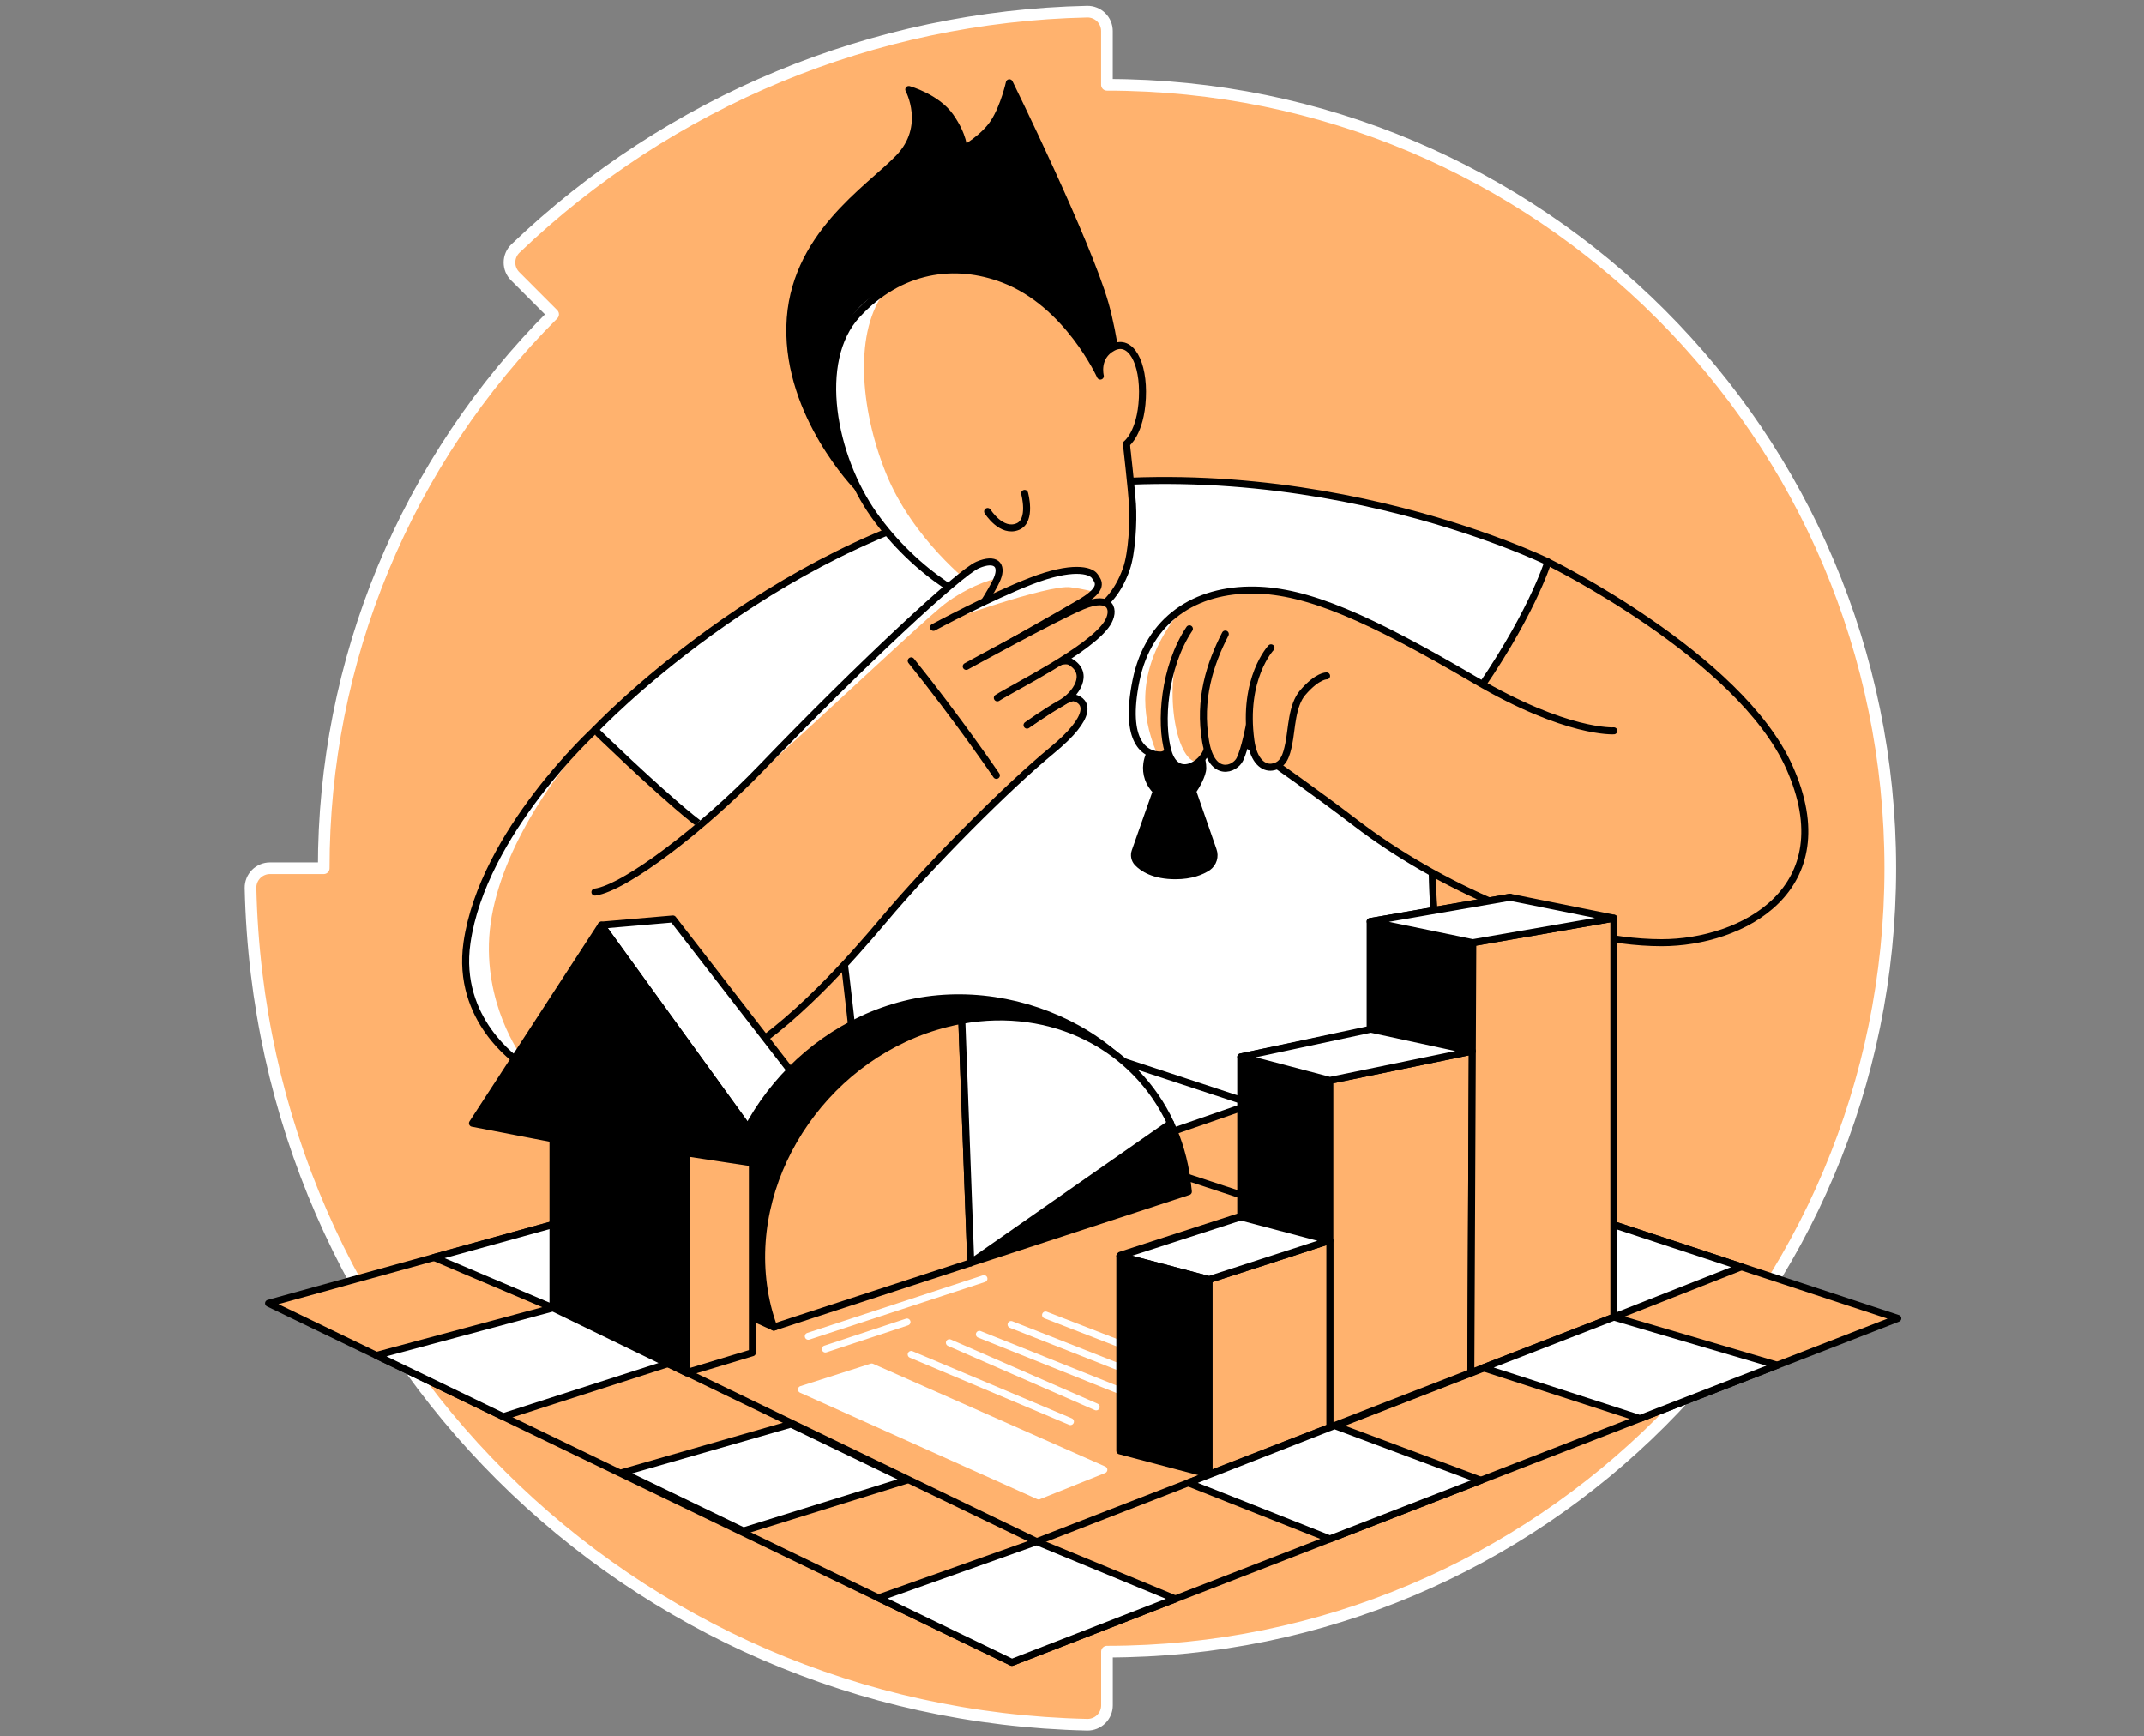 <svg width="368" height="298" viewBox="0 0 368 298" fill="none" xmlns="http://www.w3.org/2000/svg">
<rect x="0" y="0" width="368" height="298" fill="#808080" stroke="none"/>
<path d="M43 152.377C44.754 231.651 108.09 294.257 186.623 296C187.066 296.006 187.505 295.925 187.916 295.759C188.327 295.594 188.701 295.349 189.016 295.038C189.33 294.726 189.58 294.356 189.75 293.947C189.92 293.538 190.007 293.099 190.005 292.657V283.455C264.258 283.455 324.451 223.262 324.451 149.009C324.451 74.756 264.258 14.556 189.998 14.559V5.343C190 4.901 189.913 4.462 189.743 4.053C189.573 3.644 189.323 3.273 189.008 2.962C188.694 2.651 188.32 2.406 187.909 2.241C187.498 2.075 187.059 1.994 186.616 2C149.963 2.802 114.941 17.309 88.457 42.66C88.14 42.968 87.887 43.336 87.713 43.743C87.54 44.15 87.449 44.587 87.446 45.029C87.443 45.471 87.528 45.909 87.696 46.318C87.864 46.727 88.112 47.099 88.425 47.411L94.943 53.943C82.442 66.414 72.528 81.232 65.771 97.546C59.014 113.859 55.548 131.348 55.57 149.005H46.343C45.9 149.004 45.462 149.092 45.053 149.262C44.644 149.432 44.273 149.682 43.962 149.997C43.651 150.313 43.406 150.687 43.24 151.097C43.075 151.508 42.994 151.948 43 152.391" fill="#FFB26E"/>
<path d="M43 152.377C44.754 231.651 108.09 294.257 186.623 296C187.066 296.006 187.505 295.925 187.916 295.759C188.327 295.594 188.701 295.349 189.016 295.038C189.33 294.726 189.58 294.356 189.75 293.947C189.92 293.538 190.007 293.099 190.005 292.657V283.455C264.258 283.455 324.451 223.262 324.451 149.009C324.451 74.756 264.258 14.556 189.998 14.559V5.343C190 4.901 189.913 4.462 189.743 4.053C189.573 3.644 189.323 3.273 189.008 2.962C188.694 2.651 188.32 2.406 187.909 2.241C187.498 2.075 187.059 1.994 186.616 2C149.963 2.802 114.941 17.309 88.457 42.66C88.14 42.968 87.887 43.336 87.713 43.743C87.54 44.15 87.449 44.587 87.446 45.029C87.443 45.471 87.528 45.909 87.696 46.318C87.864 46.727 88.112 47.099 88.425 47.411L94.943 53.943C82.442 66.414 72.528 81.232 65.771 97.546C59.014 113.859 55.548 131.348 55.57 149.005H46.343C45.9 149.004 45.462 149.092 45.053 149.262C44.644 149.432 44.273 149.682 43.962 149.997C43.651 150.313 43.406 150.687 43.24 151.097C43.075 151.508 42.994 151.948 43 152.391" stroke="white" stroke-width="2" stroke-linecap="round" stroke-linejoin="round"/>
<path d="M147.172 83.608C147.172 83.608 135.193 71.381 135.571 55.989C135.949 40.596 149.053 32.496 154.253 27.104C159.453 21.712 155.985 15.361 155.985 15.361C155.985 15.361 160.8 16.708 163.113 19.994C165.426 23.28 165.422 25.578 165.422 25.578C165.422 25.578 168.89 23.654 170.622 20.945C172.354 18.237 173.245 14.206 173.245 14.206C173.245 14.206 186.605 41.359 189.685 52.143C192.764 62.927 193.922 84.685 193.922 84.685L147.172 83.608Z" fill="black" stroke="black" stroke-width="1.2" stroke-linecap="round" stroke-linejoin="round"/>
<path d="M102.117 125.28C102.117 125.28 131.822 93.765 171.092 85.422C221.485 74.731 265.687 96.427 265.687 96.427C265.687 96.427 262.679 106.16 252.308 120.558C241.937 134.956 247.098 164.711 247.098 164.711L246.692 200.192H148.686C148.686 200.192 144.955 162.608 144.103 160.017C143.251 157.426 125.026 145.491 118.689 140.37C112.353 135.248 102.117 125.28 102.117 125.28Z" fill="white" stroke="black" stroke-width="1.2" stroke-linecap="round" stroke-linejoin="round"/>
<path d="M194.385 86.513C194.581 89.614 194.289 94.91 193.341 97.618C190.308 106.282 183.241 107.871 175.002 106.139C167.321 104.525 157.093 98.338 150.015 88.374C142.938 78.409 139.762 61.944 147.125 54C154.488 46.056 163.875 44.734 172.257 47.942C183.241 52.126 188.865 64.542 188.865 64.542C188.865 64.542 187.999 61.221 191.032 59.631C194.065 58.042 196.377 62.229 196.085 68.295C195.793 74.36 193.338 76.171 193.338 76.171C193.338 76.171 194.228 84.015 194.385 86.513Z" fill="#FFB26E"/>
<path d="M152.018 49.852C146.612 56.624 147.506 69.921 152.086 81.246C156.666 92.572 166.619 100.206 166.619 100.206L164.741 101.963C164.741 101.963 146.17 91.817 143.415 72.212C140.66 52.607 152.018 49.852 152.018 49.852Z" fill="white"/>
<path d="M194.385 86.513C194.581 89.614 194.289 94.91 193.341 97.618C190.308 106.282 183.241 107.871 175.002 106.139C167.321 104.525 157.093 98.338 150.015 88.374C142.938 78.409 139.762 61.944 147.125 54C154.488 46.056 163.875 44.734 172.257 47.942C183.241 52.126 188.865 64.542 188.865 64.542C188.865 64.542 187.999 61.221 191.032 59.631C194.065 58.042 196.377 62.229 196.085 68.295C195.793 74.36 193.338 76.171 193.338 76.171C193.338 76.171 194.228 84.015 194.385 86.513Z" stroke="black" stroke-width="1.2" stroke-linecap="round" stroke-linejoin="round"/>
<path d="M169.517 87.782C169.517 87.782 171.876 91.56 174.698 90.373C177.161 89.336 175.864 84.671 175.864 84.671" fill="#FFB26E"/>
<path d="M169.517 87.782C169.517 87.782 171.876 91.56 174.698 90.373C177.161 89.336 175.864 84.671 175.864 84.671" stroke="black" stroke-width="1.2" stroke-linecap="round" stroke-linejoin="round"/>
<path d="M102.117 125.281C102.117 125.281 82.873 142.872 80.153 161.786C78.225 175.1 88.97 182.203 88.97 182.203L106.291 185.792" fill="#FFB26E"/>
<path d="M102.117 125.281C93.101 135.217 84.227 149.248 83.92 162.014C83.632 173.896 90 182 90 182C90 182 78.533 178.68 80.5 159C83.92 143 102.117 125.281 102.117 125.281Z" fill="white"/>
<path d="M102.117 125.281C102.117 125.281 82.873 142.872 80.153 161.786C78.225 175.1 88.97 182.203 88.97 182.203L106.291 185.792" stroke="black" stroke-width="1.2" stroke-linecap="round" stroke-linejoin="round"/>
<path d="M102.117 153.104C107.299 152.391 120.685 142.159 130.607 131.853C147.791 113.994 164.755 98.239 167.827 96.945C170.899 95.651 172.104 96.945 171.188 99.247C170.272 101.549 166.819 106.496 166.819 106.496L176.901 123.959C176.901 123.959 183.188 119.447 184.385 119.761C186.523 120.313 187.842 122.808 180.465 128.855C173.088 134.903 159.752 148.261 151.651 157.915C146.598 163.902 135.885 176.301 125.214 182.203" fill="#FFB26E"/>
<path d="M116 144.5C124.297 139.365 157.966 106.596 162.656 103.278C167.346 99.96 171.188 99.247 171.188 99.247C171.188 99.247 172.096 97.798 170 96.501C167.904 95.203 148.476 113.975 140.5 122C132.524 130.026 116 144.5 116 144.5Z" fill="white"/>
<path d="M102.117 153.104C107.299 152.391 120.685 142.159 130.607 131.853C147.791 113.994 164.755 98.239 167.827 96.945C170.899 95.651 172.104 96.945 171.188 99.247C170.272 101.549 166.819 106.496 166.819 106.496L176.901 123.959C176.901 123.959 183.188 119.447 184.385 119.761C186.523 120.313 187.842 122.808 180.465 128.855C173.088 134.903 159.752 148.261 151.651 157.915C146.598 163.902 135.885 176.301 125.214 182.203" stroke="black" stroke-width="1.2" stroke-linecap="round" stroke-linejoin="round"/>
<path d="M185.347 177.405L177.564 173.881L175.433 174.722L185.347 177.405Z" fill="black" stroke="black" stroke-width="1.2" stroke-linecap="round" stroke-linejoin="round"/>
<path d="M172.46 118.976C172.46 118.976 181.42 112.24 183.733 113.591C187.151 115.59 184.663 119.24 182.069 120.701C179.474 122.162 176.277 124.447 176.277 124.447" fill="#FFB26E"/>
<path d="M172.46 118.976C172.46 118.976 181.42 112.24 183.733 113.591C187.151 115.59 184.663 119.24 182.069 120.701C179.474 122.162 176.277 124.447 176.277 124.447" stroke="black" stroke-width="1.2" stroke-linecap="round" stroke-linejoin="round"/>
<path d="M160.222 107.665C160.222 107.665 169.88 102.455 176.947 99.721C184.014 96.988 187.172 97.847 187.892 98.855C188.612 99.864 189.464 100.968 185.754 103.235C183.526 104.596 166.99 113.927 166.99 113.927" fill="#FFB26E"/>
<path d="M161.944 106.763C161.944 106.763 179.813 100.288 183.733 100.783C188.106 101.335 189.15 102.429 188.523 100.648C187.896 98.866 186.078 96.24 180.5 98.5C174.923 100.759 161.944 106.763 161.944 106.763Z" fill="white"/>
<path d="M160.222 107.665C160.222 107.665 169.88 102.455 176.947 99.721C184.014 96.988 187.172 97.847 187.892 98.855C188.612 99.864 189.464 100.968 185.754 103.235C183.526 104.596 166.99 113.927 166.99 113.927" stroke="black" stroke-width="1.2" stroke-linecap="round" stroke-linejoin="round"/>
<path d="M208.224 145.912L204.717 135.798C205.312 134.932 206.445 132.971 206.445 131.81C206.445 128.727 203.975 126.268 201.06 126.624C198.904 126.888 197.14 128.763 196.844 131.083C196.726 131.936 196.813 132.806 197.098 133.62C197.382 134.433 197.856 135.168 198.48 135.762L194.841 146.097C194.721 146.425 194.694 146.78 194.761 147.123C194.828 147.466 194.988 147.784 195.223 148.043C196.131 148.998 198.049 150.295 201.766 150.295C204.464 150.295 206.235 149.554 207.322 148.834C207.772 148.514 208.105 148.054 208.268 147.526C208.431 146.997 208.415 146.43 208.224 145.912V145.912Z" fill="black" stroke="black" stroke-width="1.2" stroke-linecap="round" stroke-linejoin="round"/>
<path d="M165.842 114.368C165.842 114.368 181.274 105.883 185.8 104.005C190.839 101.913 191.502 104.775 190.03 107.023C187.093 111.524 173.957 117.982 171.181 119.768" fill="#FFB26E"/>
<path d="M165.842 114.368C165.842 114.368 181.274 105.883 185.8 104.005C190.839 101.913 191.502 104.775 190.03 107.023C187.093 111.524 173.957 117.982 171.181 119.768" stroke="black" stroke-width="1.2" stroke-linecap="round" stroke-linejoin="round"/>
<path d="M277.006 125.427C277.006 125.427 268.923 125.961 253.175 116.72C234.896 105.993 224.375 101.396 215.302 101.264C205.205 101.103 197.126 106.253 194.988 116.816C192.849 127.38 196.524 129.582 199.211 129.582C201.898 129.582 204.639 121.425 204.639 121.425C204.639 121.425 219.179 130.904 232.825 141.332C246.129 151.5 267.459 161.771 285.214 161.785C298.895 161.785 316.54 152.733 307.128 131.674C298.574 112.543 265.673 96.428 265.673 96.428" fill="#FFB26E"/>
<path d="M202.782 104.586C196.342 112.54 195.501 119.768 197.589 126.593C198.822 130.62 199.221 129.583 199.221 129.583C199.221 129.583 195.896 131.215 194.368 124.305C192.839 117.394 194.948 116.108 196.919 111.2C198.89 106.293 202.782 104.586 202.782 104.586Z" fill="white"/>
<path d="M277.006 125.427C277.006 125.427 268.923 125.961 253.175 116.72C234.896 105.993 224.375 101.396 215.302 101.264C205.205 101.103 197.126 106.253 194.988 116.816C192.849 127.38 196.524 129.582 199.211 129.582C201.898 129.582 204.639 121.425 204.639 121.425C204.639 121.425 219.179 130.904 232.825 141.332C246.129 151.5 267.459 161.771 285.214 161.785C298.895 161.785 316.54 152.733 307.128 131.674C298.574 112.543 265.673 96.428 265.673 96.428" stroke="black" stroke-width="1.2" stroke-linecap="round" stroke-linejoin="round"/>
<path d="M204.154 107.914C199.77 114.464 199.065 124.133 200.508 129.019C201.952 133.905 206.435 131.314 207.255 128.499C208.106 125.573 210.79 115.284 211.866 111.995" fill="#FFB26E"/>
<path d="M203.085 109.699C199.478 117.183 201.748 130.769 205.522 130.769C206.948 130.769 203.163 133.174 201.748 130.769C200.333 128.363 199.068 122.714 200.651 116.371C202.233 110.027 203.085 109.699 203.085 109.699Z" fill="white"/>
<path d="M204.154 107.914C199.77 114.464 199.065 124.133 200.508 129.019C201.952 133.905 206.435 131.314 207.255 128.499C208.106 125.573 210.79 115.284 211.866 111.995" stroke="black" stroke-width="1.2" stroke-linecap="round" stroke-linejoin="round"/>
<path d="M210.309 108.815C207.696 113.89 205.676 120.034 206.944 127.298C208.056 133.645 212.012 132.041 212.828 130.277C214.585 126.499 215.198 117.322 217.461 114.82" fill="#FFB26E"/>
<path d="M210.309 108.815C207.696 113.89 205.676 120.034 206.944 127.298C208.056 133.645 212.012 132.041 212.828 130.277C214.585 126.499 215.198 117.322 217.461 114.82" stroke="black" stroke-width="1.2" stroke-linecap="round" stroke-linejoin="round"/>
<path d="M218.156 111.175C218.156 111.175 213.234 116.371 214.703 127.141C215.187 130.683 216.916 131.849 218.32 131.653C220.373 131.371 220.815 129.514 221.2 127.686C221.734 125.106 221.709 121.047 223.616 118.851C226.185 115.893 227.7 116 227.7 116" fill="#FFB26E"/>
<path d="M218.156 111.175C218.156 111.175 213.234 116.371 214.703 127.141C215.187 130.683 216.916 131.849 218.32 131.653C220.373 131.371 220.815 129.514 221.2 127.686C221.734 125.106 221.709 121.047 223.616 118.851C226.185 115.893 227.7 116 227.7 116" stroke="black" stroke-width="1.2" stroke-linecap="round" stroke-linejoin="round"/>
<path d="M103.219 158.77L115.507 157.712L145.333 196.198L133.173 200.193L103.219 158.77Z" fill="white" stroke="black" stroke-width="1.2" stroke-linecap="round" stroke-linejoin="round"/>
<path d="M46.097 223.668L173.683 285.298L325.748 226.259L193.843 182.77L46.097 223.668Z" fill="#FFB26E" stroke="black" stroke-width="1.2" stroke-linecap="round" stroke-linejoin="round"/>
<path d="M277.006 226.041L298.906 217.409L276.931 210.164L277.006 226.041Z" fill="white" stroke="black" stroke-width="1.2" stroke-linecap="round" stroke-linejoin="round"/>
<path d="M188.156 198.742L214.945 189.451L192.971 182.206L188.156 198.742Z" fill="white" stroke="black" stroke-width="1.2" stroke-linecap="round" stroke-linejoin="round"/>
<path d="M94.915 224.466L177.956 264.581L276.931 226.152L191.078 197.848L94.915 224.466Z" fill="#FFB26E" stroke="black" stroke-width="1.2" stroke-linecap="round" stroke-linejoin="round"/>
<path d="M192.333 248.836V215.411L213.081 208.689V240.782L192.333 248.836Z" fill="#FFB26E" stroke="black" stroke-width="1.2" stroke-linecap="round" stroke-linejoin="round"/>
<path d="M212.96 240.939V181.39L235.173 176.782V232.314L212.96 240.939Z" fill="black" stroke="black" stroke-width="1.2" stroke-linecap="round" stroke-linejoin="round"/>
<path d="M235.173 232.314V158.157L259.176 153.991L261.71 222.011L235.173 232.314Z" fill="black" stroke="black" stroke-width="1.2" stroke-linecap="round" stroke-linejoin="round"/>
<path d="M228.256 244.969V185.421L252.707 180.393L252.454 235.575L228.256 244.969Z" fill="#FFB26E" stroke="black" stroke-width="1.2" stroke-linecap="round" stroke-linejoin="round"/>
<path d="M252.455 235.575L252.793 161.785L277.006 157.58V226.042L252.455 235.575Z" fill="#FFB26E" stroke="black" stroke-width="1.2" stroke-linecap="round" stroke-linejoin="round"/>
<path d="M252.793 161.785L235.173 158.157L259.176 153.991L277.006 157.58L252.793 161.785Z" fill="white" stroke="black" stroke-width="1.2" stroke-linecap="round" stroke-linejoin="round"/>
<path d="M235.291 176.625L252.708 180.392L228.256 185.421L212.96 181.39L235.291 176.625Z" fill="white" stroke="black" stroke-width="1.2" stroke-linecap="round" stroke-linejoin="round"/>
<path d="M196.705 201.215L132.813 227.766L125.571 224.469C124.719 222.151 124.121 219.747 123.789 217.299C121.109 197.477 135.211 177.352 155.283 172.355C175.354 167.359 199.157 179.654 201.837 199.49C201.926 200.16 196.655 200.542 196.705 201.215Z" fill="black" stroke="black" stroke-width="1.2" stroke-linecap="round" stroke-linejoin="round"/>
<path d="M165.08 175.104L166.62 216.719L132.813 227.766C131.968 225.447 131.378 223.043 131.052 220.596C128.376 200.774 142.457 180.649 162.55 175.652C163.395 175.434 164.239 175.251 165.08 175.104Z" fill="#FFB26E" stroke="black" stroke-width="1.2" stroke-linecap="round" stroke-linejoin="round"/>
<path d="M74.505 215.802L94.915 224.466L114.637 219.006L94.915 210.153L74.505 215.802Z" fill="white" stroke="black" stroke-width="1.2" stroke-linecap="round" stroke-linejoin="round"/>
<path d="M203.976 204.505L166.626 216.719L200.928 192.78C202.349 195.86 203.298 199.136 203.744 202.499C203.833 203.176 203.908 203.832 203.976 204.505Z" fill="black" stroke="black" stroke-width="1.2" stroke-linecap="round" stroke-linejoin="round"/>
<path d="M94.915 224.466V195.442L81.091 192.777L103.219 158.771L133.173 200.193L117.813 197.848V235.575L94.915 224.466Z" fill="black" stroke="black" stroke-width="1.2" stroke-linecap="round" stroke-linejoin="round"/>
<path d="M117.812 235.575L129.138 232.157V199.576L117.812 197.848V235.575Z" fill="#FFB26E" stroke="black" stroke-width="1.2" stroke-linecap="round" stroke-linejoin="round"/>
<path d="M138.739 229.331L168.882 219.441" stroke="white" stroke-width="1.2" stroke-linecap="round" stroke-linejoin="round"/>
<path d="M141.666 231.516L155.682 226.883" stroke="white" stroke-width="1.2" stroke-linecap="round" stroke-linejoin="round"/>
<path d="M156.402 232.449L183.733 243.971" stroke="white" stroke-width="1.2" stroke-linecap="round" stroke-linejoin="round"/>
<path d="M162.956 230.436L188.155 241.451" stroke="white" stroke-width="1.2" stroke-linecap="round" stroke-linejoin="round"/>
<path d="M168.102 228.999L191.827 238.497" stroke="white" stroke-width="1.2" stroke-linecap="round" stroke-linejoin="round"/>
<path d="M173.541 227.313L192.981 234.969" stroke="white" stroke-width="1.2" stroke-linecap="round" stroke-linejoin="round"/>
<path d="M179.46 225.682L194.492 231.516" stroke="white" stroke-width="1.2" stroke-linecap="round" stroke-linejoin="round"/>
<path d="M200.928 192.773L166.626 216.719L165.087 175.111C180.636 172.306 194.831 179.655 200.928 192.773Z" fill="white" stroke="black" stroke-width="1.2" stroke-linecap="round" stroke-linejoin="round"/>
<path d="M137.56 238.462L178.27 256.733L189.471 252.236L149.62 234.605L137.56 238.462Z" fill="white" stroke="white" stroke-width="1.2" stroke-linecap="round" stroke-linejoin="round"/>
<path d="M207.507 253.027V219.598L228.256 212.88V244.969L207.507 253.027Z" fill="#FFB26E" stroke="black" stroke-width="1.2" stroke-linecap="round" stroke-linejoin="round"/>
<path d="M212.96 208.846L228.256 212.88L207.507 219.598L192.211 215.567L212.96 208.846Z" fill="white" stroke="black" stroke-width="1.2" stroke-linecap="round" stroke-linejoin="round"/>
<path d="M192.211 248.993L207.507 253.027V219.598L192.211 215.567V248.993Z" fill="black" stroke="black" stroke-width="1.2" stroke-linecap="round" stroke-linejoin="round"/>
<path d="M177.956 264.581L150.785 274.239L173.683 285.298L201.737 274.407L177.956 264.581Z" fill="white" stroke="black" stroke-width="1.2" stroke-linecap="round" stroke-linejoin="round"/>
<path d="M203.958 254.488L228.256 264.11L254.179 254.046L229.068 244.655L203.958 254.488Z" fill="white" stroke="black" stroke-width="1.2" stroke-linecap="round" stroke-linejoin="round"/>
<path d="M254.589 234.744L281.475 243.447L305.046 234.295L277.006 226.041L254.589 234.744Z" fill="white" stroke="black" stroke-width="1.2" stroke-linecap="round" stroke-linejoin="round"/>
<path d="M155.682 254.011L127.599 262.742L106.839 252.717L135.764 244.406L155.682 254.011Z" fill="white" stroke="black" stroke-width="1.2" stroke-linecap="round" stroke-linejoin="round"/>
<path d="M86.383 243.126L114.637 234.035L94.915 224.466L64.619 232.613L86.383 243.126Z" fill="white" stroke="black" stroke-width="1.2" stroke-linecap="round" stroke-linejoin="round"/>
<path d="M156.405 113.413C164.278 123.203 171.017 133.071 171.017 133.071Z" fill="#FFB26E"/>
<path d="M156.405 113.413C164.278 123.203 171.017 133.071 171.017 133.071" stroke="black" stroke-width="1.2" stroke-linecap="round" stroke-linejoin="round"/>
</svg>
